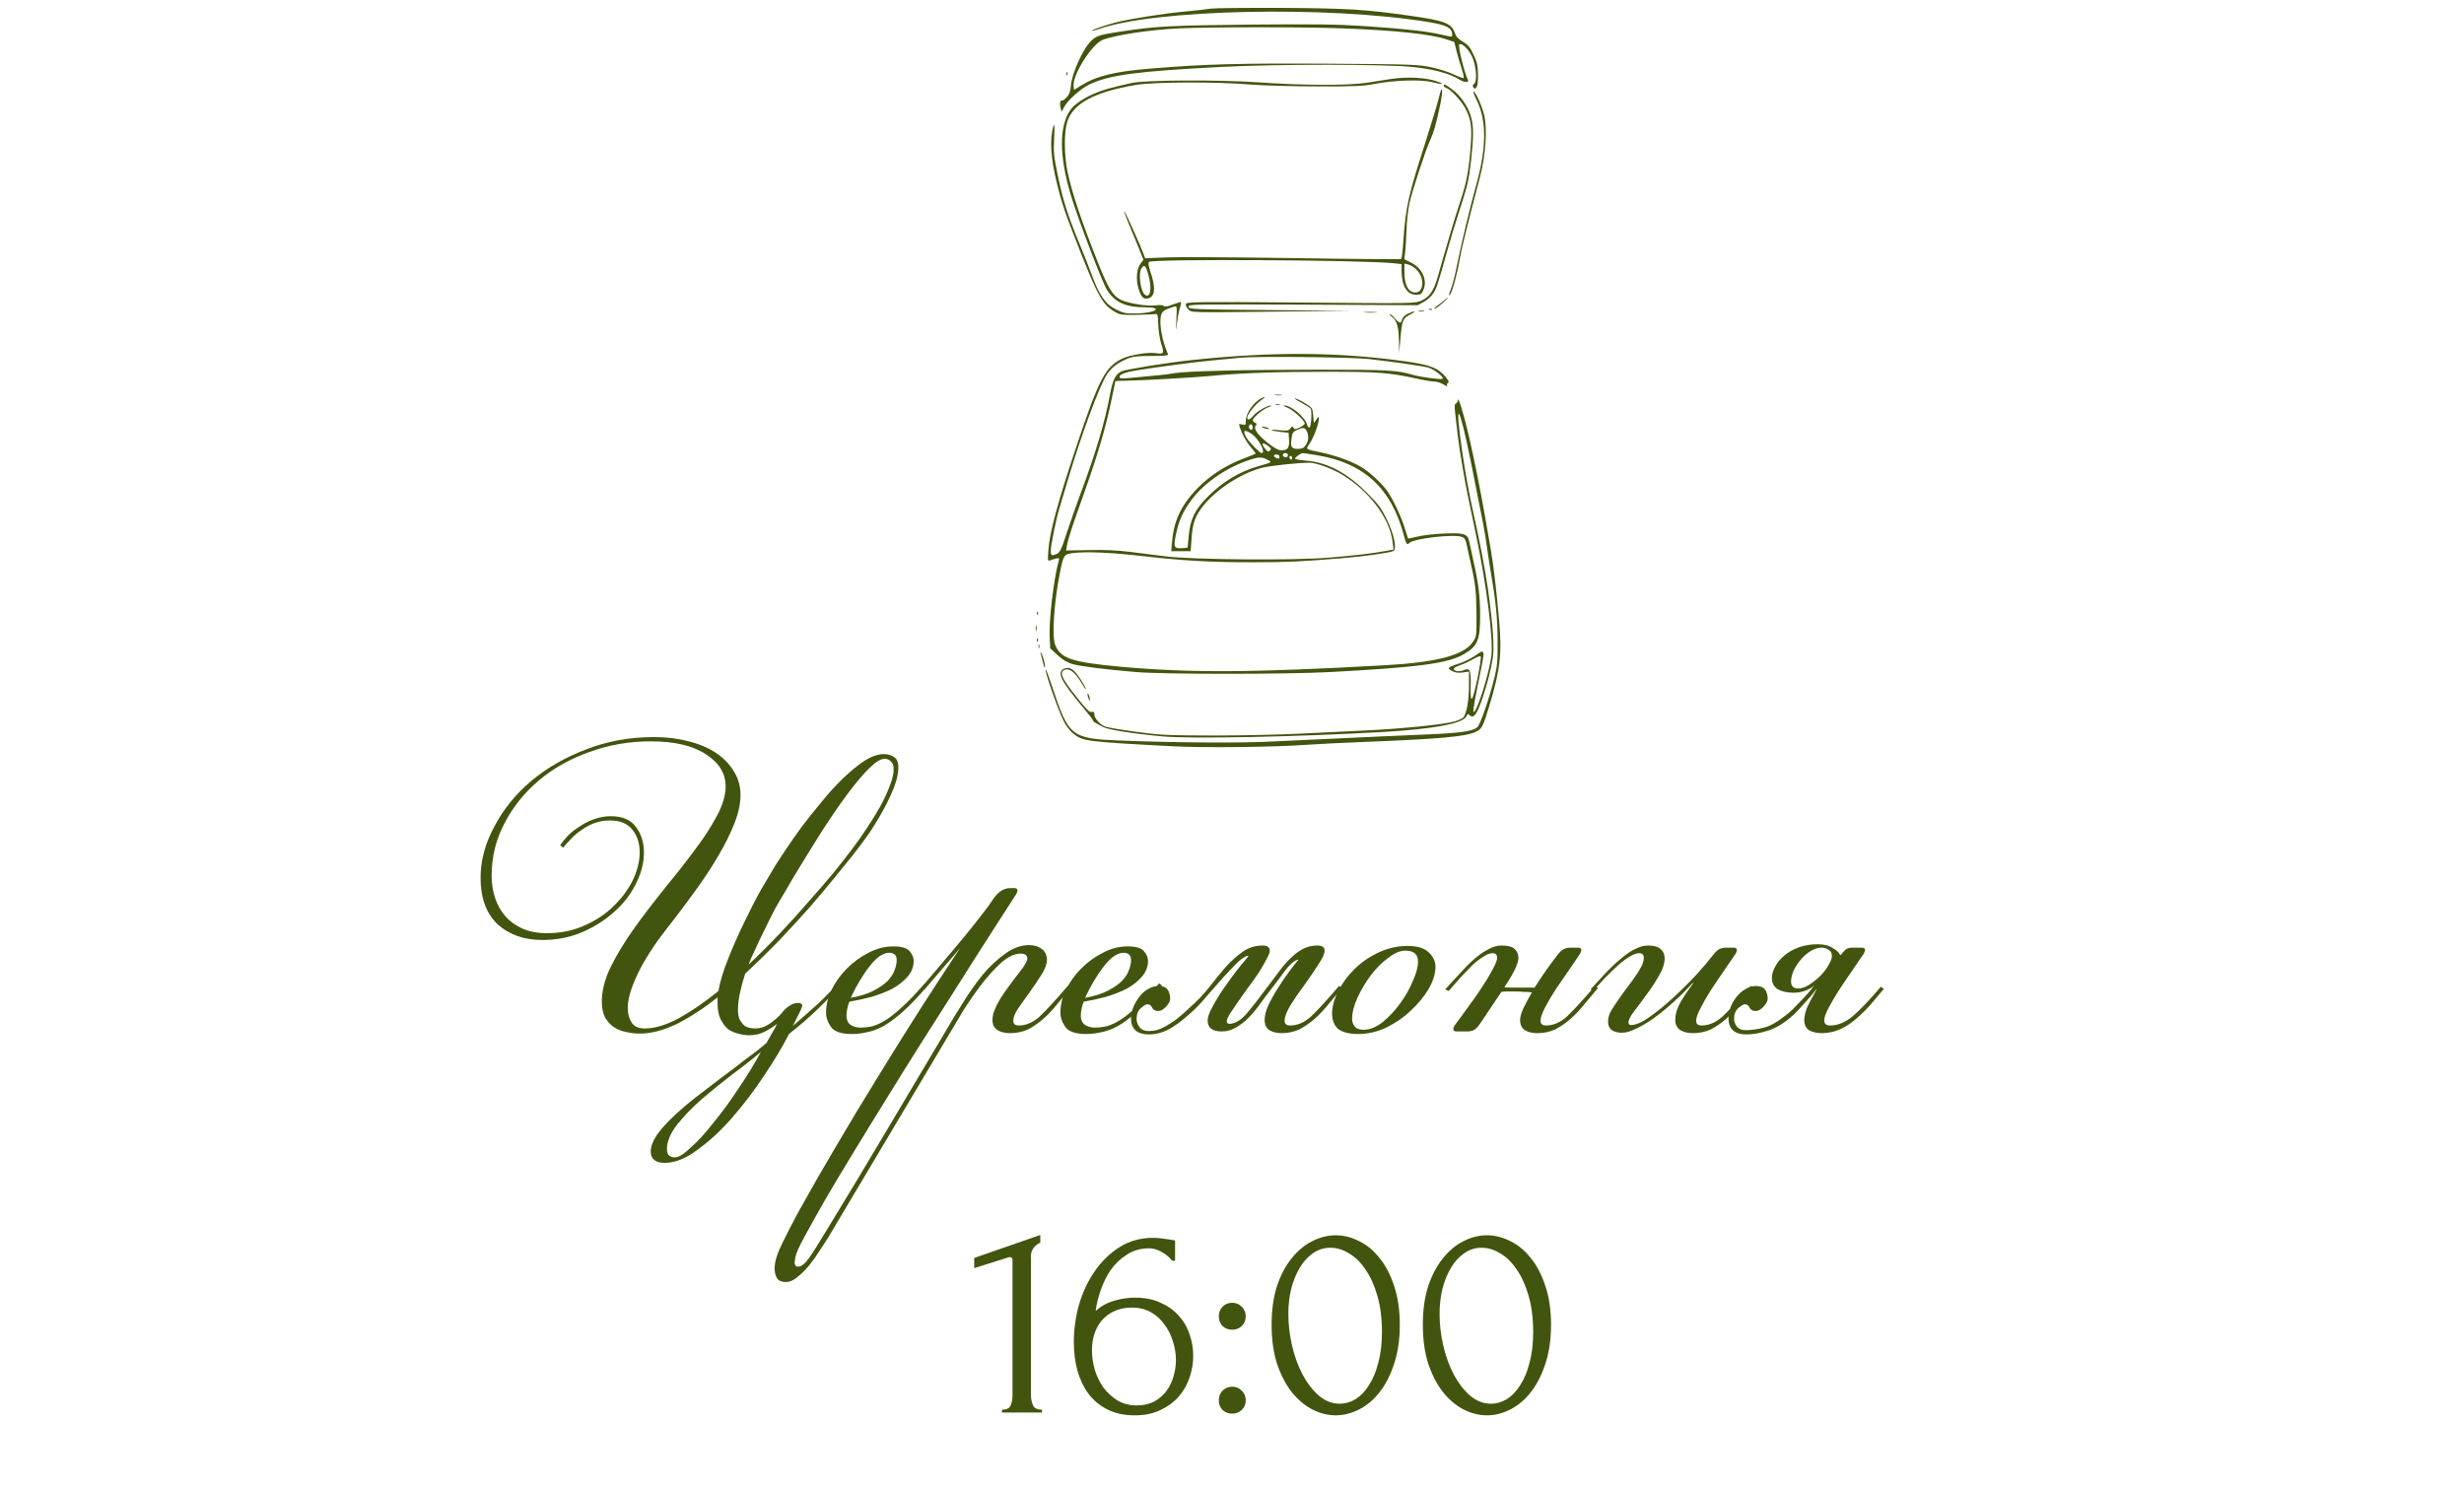 <?xml version="1.0" encoding="UTF-8"?> <svg xmlns="http://www.w3.org/2000/svg" width="278" height="168" viewBox="0 0 278 168" fill="none"><path d="M113.051 159.391V159.071C113.563 159.071 113.883 158.921 114.011 158.623C114.16 158.303 114.235 157.929 114.235 157.503V142.175C114.235 141.961 114.128 141.855 113.915 141.855C113.829 141.855 113.712 141.887 113.563 141.951L109.915 143.103V141.951L117.371 139.359V140.223C117.029 140.372 116.752 140.607 116.539 140.927C116.347 141.247 116.272 141.62 116.315 142.047V157.375C116.315 157.823 116.389 158.217 116.539 158.559C116.688 158.9 117.029 159.071 117.563 159.071V159.391H113.051ZM127.713 147.551C126.945 147.551 126.273 147.689 125.697 147.967C125.142 148.223 124.673 148.575 124.289 149.023C123.926 149.471 123.649 149.983 123.457 150.559C123.286 151.135 123.201 151.732 123.201 152.351C123.201 153.097 123.308 153.844 123.521 154.591C123.756 155.337 124.086 156.009 124.513 156.607C124.961 157.183 125.494 157.663 126.113 158.047C126.732 158.409 127.446 158.591 128.257 158.591C128.982 158.591 129.622 158.452 130.177 158.175C130.732 157.876 131.19 157.492 131.553 157.023C131.937 156.532 132.214 155.977 132.385 155.359C132.577 154.74 132.673 154.111 132.673 153.471C132.673 152.745 132.556 152.031 132.321 151.327C132.108 150.623 131.788 149.993 131.361 149.439C130.956 148.863 130.444 148.404 129.825 148.063C129.206 147.721 128.502 147.551 127.713 147.551ZM132.257 142.271C131.916 141.844 131.5 141.503 131.009 141.247C130.54 140.991 130.092 140.863 129.665 140.863C128.684 140.863 127.83 141.108 127.105 141.599C126.38 142.068 125.772 142.655 125.281 143.359C124.812 144.063 124.438 144.831 124.161 145.663C123.884 146.473 123.702 147.231 123.617 147.935C124.236 147.38 124.929 146.996 125.697 146.783C126.465 146.548 127.265 146.431 128.097 146.431C129.185 146.431 130.134 146.623 130.945 147.007C131.777 147.369 132.46 147.86 132.993 148.479C133.548 149.076 133.953 149.769 134.209 150.559C134.486 151.348 134.625 152.159 134.625 152.991C134.625 153.823 134.486 154.644 134.209 155.455C133.932 156.265 133.516 156.991 132.961 157.631C132.406 158.249 131.713 158.751 130.881 159.135C130.07 159.519 129.121 159.711 128.033 159.711C126.838 159.711 125.804 159.487 124.929 159.039C124.054 158.591 123.34 157.993 122.785 157.247C122.23 156.479 121.814 155.593 121.537 154.591C121.281 153.588 121.153 152.543 121.153 151.455C121.153 150.047 121.345 148.649 121.729 147.263C122.134 145.855 122.721 144.596 123.489 143.487C124.257 142.356 125.196 141.439 126.305 140.735C127.414 140.031 128.684 139.679 130.113 139.679C130.412 139.679 130.721 139.7 131.041 139.743C131.382 139.785 131.681 139.828 131.937 139.871C132.065 139.892 132.193 139.913 132.321 139.935C132.47 139.956 132.556 139.967 132.577 139.967V142.271H132.257ZM137.512 148.543C137.512 148.116 137.65 147.753 137.928 147.455C138.226 147.156 138.589 147.007 139.016 147.007C139.442 147.007 139.805 147.156 140.104 147.455C140.402 147.753 140.552 148.116 140.552 148.543C140.552 148.969 140.402 149.332 140.104 149.631C139.805 149.908 139.442 150.047 139.016 150.047C138.589 150.047 138.226 149.908 137.928 149.631C137.65 149.332 137.512 148.969 137.512 148.543ZM137.512 158.015C137.512 157.588 137.65 157.225 137.928 156.927C138.226 156.628 138.589 156.479 139.016 156.479C139.442 156.479 139.805 156.628 140.104 156.927C140.402 157.225 140.552 157.588 140.552 158.015C140.552 158.441 140.402 158.804 140.104 159.103C139.805 159.38 139.442 159.519 139.016 159.519C138.589 159.519 138.226 159.38 137.928 159.103C137.65 158.804 137.512 158.441 137.512 158.015ZM143.469 149.471C143.469 147.828 143.672 146.377 144.077 145.119C144.504 143.86 145.058 142.815 145.741 141.983C146.424 141.129 147.192 140.489 148.045 140.063C148.92 139.615 149.805 139.391 150.701 139.391C151.597 139.391 152.482 139.615 153.357 140.063C154.232 140.489 155 141.129 155.661 141.983C156.344 142.815 156.888 143.86 157.293 145.119C157.72 146.377 157.933 147.828 157.933 149.471C157.933 151.135 157.72 152.607 157.293 153.887C156.888 155.145 156.344 156.212 155.661 157.087C155 157.94 154.232 158.591 153.357 159.039C152.482 159.487 151.597 159.711 150.701 159.711C149.805 159.711 148.92 159.487 148.045 159.039C147.192 158.591 146.424 157.94 145.741 157.087C145.058 156.212 144.504 155.145 144.077 153.887C143.672 152.607 143.469 151.135 143.469 149.471ZM155.917 150.303C155.917 148.767 155.746 147.412 155.405 146.239C155.064 145.044 154.616 144.052 154.061 143.263C153.528 142.452 152.909 141.844 152.205 141.439C151.522 141.012 150.818 140.799 150.093 140.799C149.368 140.799 148.706 141.012 148.109 141.439C147.533 141.844 147.042 142.388 146.637 143.071C146.232 143.753 145.912 144.543 145.677 145.439C145.464 146.335 145.357 147.273 145.357 148.255C145.357 149.428 145.496 150.623 145.773 151.839C146.05 153.033 146.445 154.121 146.957 155.103C147.469 156.063 148.077 156.852 148.781 157.471C149.506 158.089 150.296 158.399 151.149 158.399C151.768 158.399 152.365 158.228 152.941 157.887C153.517 157.524 154.018 157.001 154.445 156.319C154.893 155.636 155.245 154.793 155.501 153.791C155.778 152.788 155.917 151.625 155.917 150.303ZM160.532 149.471C160.532 147.828 160.734 146.377 161.14 145.119C161.566 143.86 162.121 142.815 162.804 141.983C163.486 141.129 164.254 140.489 165.108 140.063C165.982 139.615 166.868 139.391 167.764 139.391C168.66 139.391 169.545 139.615 170.42 140.063C171.294 140.489 172.062 141.129 172.724 141.983C173.406 142.815 173.95 143.86 174.356 145.119C174.782 146.377 174.996 147.828 174.996 149.471C174.996 151.135 174.782 152.607 174.356 153.887C173.95 155.145 173.406 156.212 172.724 157.087C172.062 157.94 171.294 158.591 170.42 159.039C169.545 159.487 168.66 159.711 167.764 159.711C166.868 159.711 165.982 159.487 165.108 159.039C164.254 158.591 163.486 157.94 162.804 157.087C162.121 156.212 161.566 155.145 161.14 153.887C160.734 152.607 160.532 151.135 160.532 149.471ZM172.98 150.303C172.98 148.767 172.809 147.412 172.468 146.239C172.126 145.044 171.678 144.052 171.124 143.263C170.59 142.452 169.972 141.844 169.268 141.439C168.585 141.012 167.881 140.799 167.156 140.799C166.43 140.799 165.769 141.012 165.172 141.439C164.596 141.844 164.105 142.388 163.7 143.071C163.294 143.753 162.974 144.543 162.74 145.439C162.526 146.335 162.42 147.273 162.42 148.255C162.42 149.428 162.558 150.623 162.836 151.839C163.113 153.033 163.508 154.121 164.02 155.103C164.532 156.063 165.14 156.852 165.844 157.471C166.569 158.089 167.358 158.399 168.212 158.399C168.83 158.399 169.428 158.228 170.004 157.887C170.58 157.524 171.081 157.001 171.508 156.319C171.956 155.636 172.308 154.793 172.564 153.791C172.841 152.788 172.98 151.625 172.98 150.303Z" fill="#42550E"></path><path d="M80.957 112.551C79.421 113.767 77.901 114.759 76.397 115.527C74.893 116.263 73.485 116.631 72.173 116.631C71.629 116.631 71.101 116.567 70.589 116.439C70.077 116.343 69.613 116.151 69.197 115.863C68.813 115.575 68.493 115.207 68.237 114.759C68.013 114.279 67.901 113.703 67.901 113.031C67.901 111.783 68.237 110.471 68.909 109.095C69.613 107.687 70.477 106.263 71.501 104.823C72.557 103.351 73.677 101.879 74.861 100.407C76.077 98.935 77.197 97.511 78.221 96.135C79.277 94.759 80.141 93.447 80.813 92.199C81.517 90.919 81.869 89.767 81.869 88.743C81.869 87.271 81.117 86.055 79.613 85.095C78.141 84.135 76.077 83.655 73.421 83.655C70.989 83.655 68.685 84.055 66.509 84.855C64.333 85.623 62.429 86.695 60.797 88.071C59.165 89.447 57.869 91.063 56.909 92.919C55.949 94.743 55.469 96.711 55.469 98.823C55.469 99.687 55.597 100.519 55.853 101.319C56.109 102.087 56.493 102.775 57.005 103.383C57.517 103.959 58.157 104.423 58.925 104.775C59.725 105.127 60.653 105.303 61.709 105.303C63.245 105.303 64.653 105.015 65.933 104.439C67.245 103.863 68.349 103.127 69.245 102.231C70.173 101.335 70.893 100.359 71.405 99.303C71.917 98.215 72.173 97.175 72.173 96.183C72.173 95.159 71.901 94.311 71.357 93.639C70.813 92.935 69.965 92.583 68.813 92.583C68.205 92.583 67.629 92.679 67.085 92.871C66.573 93.063 66.093 93.319 65.645 93.639C65.197 93.927 64.797 94.263 64.445 94.647C64.093 94.999 63.789 95.335 63.533 95.655L63.197 95.367C63.421 95.047 63.709 94.695 64.061 94.311C64.445 93.927 64.893 93.575 65.405 93.255C65.917 92.903 66.461 92.631 67.037 92.439C67.645 92.215 68.269 92.103 68.909 92.103C70.221 92.103 71.165 92.503 71.741 93.303C72.349 94.103 72.653 95.063 72.653 96.183C72.653 97.367 72.349 98.551 71.741 99.735C71.165 100.919 70.349 101.975 69.293 102.903C68.269 103.831 67.053 104.599 65.645 105.207C64.269 105.783 62.781 106.071 61.181 106.071C59.133 106.071 57.453 105.479 56.141 104.295C54.861 103.079 54.221 101.335 54.221 99.063C54.221 97.111 54.733 95.191 55.757 93.303C56.749 91.383 58.125 89.671 59.885 88.167C61.677 86.663 63.757 85.463 66.125 84.567C68.493 83.639 71.053 83.175 73.805 83.175C75.213 83.175 76.509 83.335 77.693 83.655C78.877 83.943 79.901 84.375 80.765 84.951C81.629 85.527 82.301 86.215 82.781 87.015C83.293 87.815 83.549 88.711 83.549 89.703C83.549 90.663 83.325 91.719 82.877 92.871C82.429 94.023 81.837 95.223 81.101 96.471C80.397 97.687 79.597 98.919 78.701 100.167C77.805 101.415 76.925 102.599 76.061 103.719C75.453 104.487 74.829 105.303 74.189 106.167C73.581 107.031 73.021 107.911 72.509 108.807C72.029 109.671 71.629 110.535 71.309 111.399C70.989 112.263 70.829 113.047 70.829 113.751C70.829 114.391 70.973 114.935 71.261 115.383C71.549 115.831 72.045 116.055 72.749 116.055C73.869 116.055 75.149 115.671 76.589 114.903C78.029 114.103 79.517 113.079 81.053 111.831C81.245 110.743 81.613 109.527 82.157 108.183C82.701 106.807 83.293 105.463 83.933 104.151C84.573 102.807 85.213 101.559 85.853 100.407C86.525 99.255 87.085 98.311 87.533 97.575C87.757 97.223 88.125 96.663 88.637 95.895C89.149 95.127 89.741 94.279 90.413 93.351C91.117 92.423 91.869 91.479 92.669 90.519C93.469 89.527 94.285 88.631 95.117 87.831C95.949 87.031 96.749 86.375 97.517 85.863C98.317 85.351 99.053 85.095 99.725 85.095C100.173 85.095 100.557 85.207 100.877 85.431C101.197 85.623 101.357 86.023 101.357 86.631C101.357 87.207 101.213 87.895 100.925 88.695C100.637 89.463 100.253 90.295 99.773 91.191C99.293 92.087 98.733 93.015 98.093 93.975C97.453 94.903 96.797 95.783 96.125 96.615C95.581 97.287 94.893 98.135 94.061 99.159C93.229 100.183 92.285 101.303 91.229 102.519C90.173 103.703 89.037 104.935 87.821 106.215C86.605 107.463 85.357 108.679 84.077 109.863C83.853 110.535 83.661 111.239 83.501 111.975C83.341 112.679 83.261 113.351 83.261 113.991C83.261 114.471 83.341 114.855 83.501 115.143C83.661 115.399 83.837 115.607 84.029 115.767C84.253 115.895 84.477 115.975 84.701 116.007C84.925 116.039 85.101 116.055 85.229 116.055C85.741 116.055 86.253 115.895 86.765 115.575C87.277 115.223 87.757 114.807 88.205 114.327C88.365 114.071 88.621 113.815 88.973 113.559C89.325 113.303 89.677 113.175 90.029 113.175C90.349 113.175 90.509 113.287 90.509 113.511C90.509 113.575 90.477 113.671 90.413 113.799C90.381 113.895 90.349 113.975 90.317 114.039L89.453 115.767C90.381 114.967 91.309 114.151 92.237 113.319C93.165 112.455 94.077 111.495 94.973 110.439L95.357 110.631C94.365 111.751 93.357 112.807 92.333 113.799C91.341 114.759 90.237 115.719 89.021 116.679C88.285 118.119 87.357 119.671 86.237 121.335C85.117 123.031 83.917 124.615 82.637 126.087C81.357 127.559 80.045 128.775 78.701 129.735C77.389 130.727 76.157 131.223 75.005 131.223C73.949 131.223 73.421 130.791 73.421 129.927C73.421 129.383 73.645 128.775 74.093 128.103C74.541 127.463 75.133 126.791 75.869 126.087C76.605 125.383 77.437 124.663 78.365 123.927C79.325 123.191 80.285 122.455 81.245 121.719C82.205 121.015 83.133 120.311 84.029 119.607C84.957 118.935 85.773 118.295 86.477 117.687C86.701 117.303 86.909 116.935 87.101 116.583C87.325 116.231 87.517 115.879 87.677 115.527C87.229 115.879 86.749 116.183 86.237 116.439C85.725 116.695 85.149 116.823 84.509 116.823C84.125 116.823 83.709 116.759 83.261 116.631C82.845 116.535 82.461 116.359 82.109 116.103C81.789 115.815 81.517 115.447 81.293 114.999C81.069 114.519 80.957 113.927 80.957 113.223V112.551ZM85.037 107.511C84.813 107.927 84.621 108.375 84.461 108.855C85.645 107.735 86.813 106.567 87.965 105.351C89.117 104.135 90.189 102.951 91.181 101.799C92.205 100.647 93.133 99.575 93.965 98.583C94.797 97.559 95.501 96.663 96.077 95.895C96.685 95.095 97.261 94.279 97.805 93.447C98.381 92.583 98.893 91.751 99.341 90.951C99.789 90.119 100.141 89.351 100.397 88.647C100.685 87.943 100.829 87.319 100.829 86.775C100.829 86.359 100.717 86.071 100.493 85.911C100.301 85.719 100.077 85.623 99.821 85.623C99.373 85.623 98.813 85.959 98.141 86.631C97.469 87.271 96.685 88.183 95.789 89.367C94.925 90.519 93.949 91.927 92.861 93.591C91.805 95.255 90.669 97.095 89.453 99.111C89.229 99.495 88.941 99.991 88.589 100.599C88.237 101.175 87.853 101.831 87.437 102.567C87.053 103.303 86.653 104.103 86.237 104.967C85.821 105.799 85.421 106.647 85.037 107.511ZM76.157 130.599C76.573 130.599 77.165 130.231 77.933 129.495C78.733 128.791 79.581 127.863 80.477 126.711C81.405 125.591 82.333 124.327 83.261 122.919C84.221 121.511 85.085 120.103 85.853 118.695C84.957 119.463 83.901 120.295 82.685 121.191C81.469 122.119 80.301 123.063 79.181 124.023C78.093 124.983 77.165 125.943 76.397 126.903C75.629 127.895 75.245 128.823 75.245 129.687C75.245 130.295 75.549 130.599 76.157 130.599ZM95.984 112.599C97.04 112.407 97.904 112.135 98.576 111.783C99.248 111.431 99.776 111.063 100.16 110.679C100.544 110.263 100.8 109.863 100.928 109.479C101.088 109.063 101.168 108.695 101.168 108.375C101.168 108.023 101.088 107.799 100.928 107.703C100.768 107.575 100.576 107.511 100.352 107.511C99.648 107.511 98.912 108.007 98.144 108.999C97.376 109.959 96.656 111.159 95.984 112.599ZM97.088 115.959C97.408 115.959 97.76 115.927 98.144 115.863C98.56 115.799 99.056 115.607 99.632 115.287C100.208 114.967 100.864 114.471 101.6 113.799C102.368 113.127 103.28 112.183 104.336 110.967L104.672 111.207C103.616 112.455 102.672 113.447 101.84 114.183C101.04 114.887 100.304 115.431 99.632 115.815C98.96 116.167 98.336 116.391 97.76 116.487C97.216 116.615 96.672 116.679 96.128 116.679C94.944 116.679 94.16 116.423 93.776 115.911C93.392 115.367 93.2 114.823 93.2 114.279C93.2 113.415 93.408 112.551 93.824 111.687C94.272 110.791 94.848 109.991 95.552 109.287C96.288 108.551 97.104 107.959 98 107.511C98.896 107.031 99.824 106.791 100.784 106.791C101.744 106.791 102.368 106.983 102.656 107.367C102.944 107.719 103.088 108.071 103.088 108.423C103.088 109.095 102.848 109.703 102.368 110.247C101.92 110.759 101.344 111.207 100.64 111.591C99.936 111.943 99.152 112.247 98.288 112.503C97.424 112.727 96.608 112.903 95.84 113.031C95.744 113.223 95.664 113.479 95.6 113.799C95.536 114.087 95.504 114.359 95.504 114.615C95.504 115.063 95.648 115.399 95.936 115.623C96.256 115.847 96.64 115.959 97.088 115.959ZM113.94 116.583C113.396 116.583 112.932 116.471 112.548 116.247C112.164 115.991 111.972 115.607 111.972 115.095C111.972 114.679 112.084 114.231 112.308 113.751C112.532 113.239 112.82 112.727 113.172 112.215C113.524 111.703 113.892 111.191 114.276 110.679C114.66 110.167 115.028 109.687 115.38 109.239C115.732 108.727 115.908 108.375 115.908 108.183C115.908 107.799 115.652 107.607 115.14 107.607C114.468 107.607 113.732 107.959 112.932 108.663C112.164 109.367 111.412 110.199 110.676 111.159C109.972 112.087 109.316 113.031 108.708 113.991C108.132 114.951 107.684 115.703 107.364 116.247L93.396 139.719C93.14 140.103 92.836 140.567 92.484 141.111C92.132 141.687 91.748 142.231 91.332 142.743C90.884 143.287 90.436 143.735 89.988 144.087C89.54 144.471 89.108 144.663 88.692 144.663C88.148 144.663 87.796 144.503 87.636 144.183C87.476 143.895 87.396 143.543 87.396 143.127C87.396 142.391 87.684 141.447 88.26 140.295C88.804 139.175 89.396 138.023 90.036 136.839C91.38 134.407 92.82 131.895 94.356 129.303C95.86 126.743 97.412 124.167 99.012 121.575C100.58 119.015 102.148 116.503 103.716 114.039C105.316 111.543 106.852 109.191 108.324 106.983L104.244 111.735L103.908 111.495C105.124 110.055 106.356 108.599 107.604 107.127C108.884 105.623 110.18 104.007 111.492 102.279L112.116 101.367C112.66 100.599 113.284 100.215 113.988 100.215H114.42C114.676 100.215 114.804 100.311 114.804 100.503C114.804 100.535 114.788 100.583 114.756 100.647C114.756 100.679 114.724 100.759 114.66 100.887L112.74 103.863C112.26 104.599 111.572 105.671 110.676 107.079C109.78 108.487 108.756 110.103 107.604 111.927C106.452 113.719 105.22 115.655 103.908 117.735C102.596 119.815 101.3 121.895 100.02 123.975C98.708 126.087 97.46 128.119 96.276 130.071C95.06 132.055 93.988 133.847 93.06 135.447C92.132 137.079 91.364 138.455 90.756 139.575C90.148 140.695 89.812 141.447 89.748 141.831C89.684 142.151 89.652 142.343 89.652 142.407C89.652 142.759 89.78 142.935 90.036 142.935C90.388 142.935 90.788 142.631 91.236 142.023C91.652 141.447 92.292 140.439 93.156 138.999C95.524 135.127 97.844 131.271 100.116 127.431C102.388 123.623 104.66 119.799 106.932 115.959C107.412 115.127 107.988 114.183 108.66 113.127C109.332 112.039 110.052 111.015 110.82 110.055C111.62 109.095 112.468 108.295 113.364 107.655C114.26 106.983 115.172 106.647 116.1 106.647C116.676 106.647 117.156 106.791 117.54 107.079C117.924 107.367 118.116 107.783 118.116 108.327C118.116 108.807 117.908 109.367 117.492 110.007C117.108 110.615 116.676 111.255 116.196 111.927C115.748 112.567 115.316 113.175 114.9 113.751C114.516 114.327 114.324 114.807 114.324 115.191C114.324 115.543 114.532 115.719 114.948 115.719C115.78 115.719 116.58 115.367 117.348 114.663C118.116 113.927 119.156 112.791 120.468 111.255L120.804 111.495C120.292 112.103 119.78 112.711 119.268 113.319C118.788 113.927 118.276 114.471 117.732 114.951C117.188 115.431 116.612 115.831 116.004 116.151C115.396 116.439 114.708 116.583 113.94 116.583ZM122.422 112.599C123.478 112.407 124.342 112.135 125.014 111.783C125.686 111.431 126.214 111.063 126.598 110.679C126.982 110.263 127.238 109.863 127.366 109.479C127.526 109.063 127.606 108.695 127.606 108.375C127.606 108.023 127.526 107.799 127.366 107.703C127.206 107.575 127.014 107.511 126.79 107.511C126.086 107.511 125.35 108.007 124.582 108.999C123.814 109.959 123.094 111.159 122.422 112.599ZM123.526 115.959C123.846 115.959 124.198 115.927 124.582 115.863C124.998 115.799 125.494 115.607 126.07 115.287C126.646 114.967 127.302 114.471 128.038 113.799C128.806 113.127 129.718 112.183 130.773 110.967L131.109 111.207C130.054 112.455 129.11 113.447 128.278 114.183C127.478 114.887 126.742 115.431 126.07 115.815C125.398 116.167 124.774 116.391 124.198 116.487C123.654 116.615 123.11 116.679 122.566 116.679C121.382 116.679 120.598 116.423 120.214 115.911C119.83 115.367 119.638 114.823 119.638 114.279C119.638 113.415 119.846 112.551 120.262 111.687C120.71 110.791 121.286 109.991 121.99 109.287C122.726 108.551 123.542 107.959 124.438 107.511C125.334 107.031 126.262 106.791 127.222 106.791C128.182 106.791 128.806 106.983 129.094 107.367C129.382 107.719 129.526 108.071 129.526 108.423C129.526 109.095 129.286 109.703 128.806 110.247C128.358 110.759 127.782 111.207 127.078 111.591C126.374 111.943 125.59 112.247 124.726 112.503C123.862 112.727 123.046 112.903 122.278 113.031C122.182 113.223 122.102 113.479 122.038 113.799C121.974 114.087 121.942 114.359 121.942 114.615C121.942 115.063 122.086 115.399 122.374 115.623C122.694 115.847 123.078 115.959 123.526 115.959ZM144.601 116.583C144.057 116.583 143.593 116.471 143.209 116.247C142.857 115.991 142.681 115.607 142.681 115.095C142.681 114.615 142.825 114.055 143.113 113.415C143.433 112.743 143.801 112.087 144.217 111.447C144.633 110.775 145.049 110.167 145.465 109.623C145.881 109.047 146.217 108.615 146.473 108.327L146.425 108.279C145.977 108.439 145.497 108.855 144.985 109.527C144.505 110.199 143.977 110.903 143.401 111.639C142.953 112.215 142.521 112.791 142.105 113.367C141.721 113.911 141.305 114.407 140.857 114.855C140.409 115.303 139.929 115.671 139.417 115.959C138.937 116.247 138.409 116.391 137.833 116.391C136.777 116.391 136.249 115.975 136.249 115.143C136.249 114.791 136.425 114.295 136.777 113.655C137.129 112.983 137.545 112.295 138.025 111.591C138.537 110.855 139.049 110.151 139.561 109.479C140.105 108.807 140.537 108.279 140.857 107.895L140.809 107.847C140.457 107.911 140.025 108.199 139.513 108.711C139.033 109.191 138.505 109.751 137.929 110.391C137.353 111.031 136.761 111.703 136.153 112.407C135.577 113.111 135.001 113.719 134.425 114.231C133.401 115.159 132.521 115.815 131.785 116.199C131.081 116.551 130.361 116.727 129.625 116.727C128.985 116.727 128.489 116.583 128.137 116.295C127.785 115.975 127.609 115.527 127.609 114.951C127.609 114.279 127.801 113.639 128.185 113.031C128.537 112.391 128.969 111.927 129.481 111.639C129.993 111.319 130.521 111.207 131.065 111.303C131.641 111.367 131.961 111.799 132.025 112.599C132.057 112.887 131.913 113.207 131.593 113.559C131.273 113.911 130.969 114.087 130.681 114.087C130.361 114.087 130.137 113.975 130.009 113.751C129.913 113.495 129.737 113.351 129.481 113.319C129.321 113.319 129.065 113.463 128.713 113.751C128.393 114.039 128.233 114.455 128.233 114.999C128.233 115.287 128.345 115.591 128.569 115.911C128.793 116.199 129.129 116.343 129.577 116.343C129.897 116.343 130.201 116.311 130.489 116.247C130.809 116.151 131.145 116.007 131.497 115.815C131.849 115.623 132.249 115.367 132.697 115.047C133.145 114.695 133.657 114.247 134.233 113.703C135.033 112.999 135.753 112.247 136.393 111.447C137.033 110.615 137.657 109.847 138.265 109.143C138.905 108.439 139.545 107.863 140.185 107.415C140.857 106.935 141.609 106.695 142.441 106.695C142.985 106.695 143.257 106.887 143.257 107.271C143.257 107.495 143.129 107.831 142.873 108.279C142.649 108.727 142.361 109.223 142.009 109.767C141.657 110.311 141.257 110.871 140.809 111.447C140.393 112.023 140.009 112.567 139.657 113.079C139.305 113.591 139.001 114.039 138.745 114.423C138.521 114.807 138.409 115.079 138.409 115.239C138.409 115.431 138.505 115.527 138.697 115.527C139.305 115.527 139.929 115.175 140.569 114.471C141.209 113.735 142.121 112.567 143.305 110.967C143.689 110.455 144.073 109.943 144.457 109.431C144.841 108.919 145.241 108.471 145.657 108.087C146.073 107.671 146.521 107.335 147.001 107.079C147.481 106.823 148.025 106.695 148.633 106.695C149.177 106.695 149.449 106.887 149.449 107.271C149.449 107.623 149.209 108.151 148.729 108.855C148.281 109.559 147.769 110.311 147.193 111.111C146.617 111.879 146.089 112.647 145.609 113.415C145.161 114.151 144.937 114.743 144.937 115.191C144.937 115.543 145.145 115.719 145.561 115.719C146.393 115.719 147.193 115.367 147.961 114.663C148.729 113.927 149.769 112.791 151.081 111.255L151.417 111.495C150.905 112.103 150.393 112.711 149.881 113.319C149.401 113.927 148.889 114.471 148.345 114.951C147.801 115.431 147.225 115.831 146.617 116.151C146.009 116.439 145.321 116.583 144.553 116.583H144.601ZM158.55 107.271C157.974 107.271 157.334 107.543 156.63 108.087C155.926 108.599 155.27 109.255 154.662 110.055C154.086 110.823 153.59 111.655 153.174 112.551C152.758 113.447 152.55 114.263 152.55 114.999C152.55 115.287 152.646 115.559 152.838 115.815C153.03 116.071 153.366 116.199 153.846 116.199C154.55 116.199 155.27 115.911 156.006 115.335C156.742 114.727 157.398 114.023 157.974 113.223C158.582 112.391 159.062 111.543 159.414 110.679C159.798 109.815 159.99 109.095 159.99 108.519C159.99 107.687 159.51 107.271 158.55 107.271ZM158.79 106.743C159.91 106.743 160.71 106.983 161.19 107.463C161.702 107.943 161.958 108.487 161.958 109.095C161.958 109.863 161.702 110.695 161.19 111.591C160.678 112.455 160.006 113.271 159.174 114.039C158.374 114.807 157.446 115.447 156.39 115.959C155.366 116.439 154.326 116.679 153.27 116.679C152.214 116.679 151.446 116.487 150.966 116.103C150.518 115.687 150.294 115.111 150.294 114.375C150.294 113.607 150.518 112.775 150.966 111.879C151.414 110.983 152.022 110.151 152.79 109.383C153.558 108.615 154.454 107.991 155.478 107.511C156.534 106.999 157.638 106.743 158.79 106.743ZM173.426 116.583C172.882 116.583 172.418 116.471 172.034 116.247C171.682 115.991 171.506 115.607 171.506 115.095C171.506 114.743 171.634 114.295 171.89 113.751C172.146 113.207 172.466 112.615 172.85 111.975C172.562 111.943 172.258 111.927 171.938 111.927C171.618 111.895 171.25 111.879 170.834 111.879C170.578 111.879 170.338 111.879 170.114 111.879C169.89 111.879 169.65 111.895 169.394 111.927L166.946 115.575C166.722 115.895 166.498 116.119 166.274 116.247C166.05 116.343 165.81 116.391 165.554 116.391H164.306C164.082 116.391 163.97 116.295 163.97 116.103C163.97 116.007 164.018 115.879 164.114 115.719C164.53 115.175 165.01 114.519 165.554 113.751C166.13 112.983 166.658 112.231 167.138 111.495C167.65 110.727 168.066 110.039 168.386 109.431C168.738 108.791 168.914 108.343 168.914 108.087C168.914 107.735 168.738 107.559 168.386 107.559C168.098 107.559 167.762 107.687 167.378 107.943C166.994 108.167 166.578 108.487 166.13 108.903C165.714 109.319 165.266 109.783 164.786 110.295C164.338 110.807 163.89 111.319 163.442 111.831L163.058 111.639C163.634 110.999 164.194 110.391 164.738 109.815C165.282 109.207 165.81 108.679 166.322 108.231C166.866 107.751 167.394 107.383 167.906 107.127C168.418 106.839 168.914 106.695 169.394 106.695C170.13 106.695 170.626 106.823 170.882 107.079C171.17 107.335 171.314 107.671 171.314 108.087C171.314 108.727 170.786 109.831 169.73 111.399C169.986 111.431 170.242 111.447 170.498 111.447C170.754 111.447 171.042 111.447 171.362 111.447H173.138C173.586 110.743 174.034 110.071 174.482 109.431C174.962 108.759 175.378 108.199 175.73 107.751C175.922 107.495 176.114 107.303 176.306 107.175C176.53 107.015 176.85 106.935 177.266 106.935H178.034C178.29 106.935 178.418 107.031 178.418 107.223C178.418 107.255 178.402 107.303 178.37 107.367C178.37 107.399 178.338 107.479 178.274 107.607C177.986 108.055 177.586 108.647 177.074 109.383C176.594 110.087 176.098 110.807 175.586 111.543C175.106 112.279 174.69 112.983 174.338 113.655C173.986 114.327 173.81 114.839 173.81 115.191C173.81 115.543 174.018 115.719 174.434 115.719C175.266 115.719 176.066 115.367 176.834 114.663C177.602 113.927 178.642 112.791 179.954 111.255L180.29 111.495C179.778 112.103 179.266 112.711 178.754 113.319C178.274 113.927 177.762 114.471 177.218 114.951C176.674 115.431 176.098 115.831 175.49 116.151C174.882 116.439 174.194 116.583 173.426 116.583ZM190.981 116.583C190.437 116.583 189.973 116.471 189.589 116.247C189.205 115.991 189.013 115.607 189.013 115.095C189.013 114.423 189.237 113.703 189.685 112.935C190.165 112.167 190.613 111.511 191.029 110.967L190.981 110.919C190.341 111.623 189.653 112.311 188.917 112.983C188.181 113.655 187.445 114.263 186.709 114.807C186.005 115.319 185.317 115.735 184.645 116.055C184.005 116.375 183.461 116.535 183.013 116.535C181.957 116.535 181.429 116.119 181.429 115.287C181.429 114.839 181.557 114.407 181.813 113.991C182.069 113.575 182.389 113.095 182.773 112.551C183.061 112.135 183.365 111.719 183.685 111.303C184.005 110.887 184.293 110.487 184.549 110.103C184.837 109.687 185.061 109.319 185.221 108.999C185.381 108.647 185.461 108.343 185.461 108.087C185.461 107.735 185.285 107.559 184.933 107.559C184.645 107.559 184.293 107.687 183.877 107.943C183.493 108.167 183.061 108.487 182.581 108.903C182.133 109.319 181.653 109.783 181.141 110.295C180.661 110.807 180.197 111.319 179.749 111.831L179.461 111.639C180.037 110.999 180.597 110.391 181.141 109.815C181.717 109.207 182.277 108.679 182.821 108.231C183.365 107.751 183.893 107.383 184.405 107.127C184.949 106.839 185.461 106.695 185.941 106.695C186.581 106.695 187.045 106.823 187.333 107.079C187.653 107.335 187.813 107.687 187.813 108.135C187.813 108.743 187.589 109.415 187.141 110.151C186.725 110.887 186.261 111.591 185.749 112.263C185.269 112.935 184.805 113.559 184.357 114.135C183.941 114.679 183.733 115.095 183.733 115.383C183.733 115.575 183.829 115.671 184.021 115.671C184.565 115.671 185.285 115.351 186.181 114.711C187.077 114.071 187.989 113.319 188.917 112.455C189.845 111.591 190.709 110.727 191.509 109.863C192.309 108.967 192.901 108.263 193.285 107.751C193.477 107.495 193.669 107.303 193.861 107.175C194.085 107.015 194.405 106.935 194.821 106.935H195.589C195.845 106.935 195.973 107.031 195.973 107.223C195.973 107.255 195.957 107.303 195.925 107.367C195.925 107.399 195.893 107.479 195.829 107.607C195.445 108.183 194.997 108.839 194.485 109.575C193.973 110.311 193.477 111.047 192.997 111.783C192.549 112.487 192.165 113.159 191.845 113.799C191.525 114.407 191.365 114.871 191.365 115.191C191.365 115.543 191.573 115.719 191.989 115.719C192.821 115.719 193.621 115.367 194.389 114.663C195.157 113.927 196.197 112.791 197.509 111.255L197.845 111.495C197.333 112.103 196.821 112.711 196.309 113.319C195.829 113.927 195.317 114.471 194.773 114.951C194.229 115.431 193.653 115.831 193.045 116.151C192.437 116.439 191.749 116.583 190.981 116.583ZM205.532 106.935C205.116 106.935 204.7 107.063 204.284 107.319C203.868 107.575 203.5 107.895 203.18 108.279C202.86 108.663 202.588 109.079 202.364 109.527C202.172 109.975 202.076 110.391 202.076 110.775C202.076 111.287 202.348 111.543 202.892 111.543C203.276 111.543 203.692 111.399 204.14 111.111C204.588 110.823 205.004 110.487 205.388 110.103C205.772 109.719 206.076 109.319 206.3 108.903C206.556 108.487 206.684 108.151 206.684 107.895C206.684 107.543 206.556 107.303 206.3 107.175C206.076 107.015 205.82 106.935 205.532 106.935ZM205.58 116.583C204.972 116.583 204.476 116.471 204.092 116.247C203.74 115.991 203.564 115.623 203.564 115.143C203.564 114.791 203.644 114.375 203.804 113.895C203.996 113.415 204.38 112.663 204.956 111.639H204.908C204.588 112.087 204.172 112.583 203.66 113.127C203.18 113.671 202.764 114.119 202.412 114.471C201.388 115.399 200.412 116.007 199.484 116.295C198.588 116.583 197.772 116.727 197.036 116.727C196.396 116.727 195.9 116.583 195.548 116.295C195.196 115.975 195.02 115.527 195.02 114.951C195.02 114.279 195.196 113.639 195.548 113.031C195.932 112.391 196.38 111.927 196.892 111.639C197.404 111.319 197.932 111.207 198.476 111.303C199.052 111.367 199.372 111.799 199.436 112.599C199.468 112.887 199.324 113.207 199.004 113.559C198.684 113.911 198.38 114.087 198.092 114.087C197.772 114.087 197.548 113.975 197.42 113.751C197.324 113.495 197.148 113.351 196.892 113.319C196.732 113.319 196.476 113.463 196.124 113.751C195.804 114.039 195.644 114.455 195.644 114.999C195.644 115.287 195.756 115.575 195.98 115.863C196.204 116.119 196.54 116.247 196.988 116.247C197.628 116.247 198.364 116.135 199.196 115.911C200.028 115.655 201.036 114.999 202.22 113.943C202.572 113.591 202.988 113.159 203.468 112.647C203.948 112.135 204.348 111.671 204.668 111.255C203.964 111.767 203.196 112.023 202.364 112.023C201.66 112.023 201.068 111.895 200.588 111.639C200.14 111.351 199.916 110.935 199.916 110.391C199.916 109.943 200.044 109.495 200.3 109.047C200.556 108.567 200.908 108.151 201.356 107.799C201.804 107.415 202.348 107.111 202.988 106.887C203.628 106.663 204.332 106.551 205.1 106.551C205.804 106.551 206.364 106.695 206.78 106.983C207.228 107.239 207.5 107.495 207.596 107.751H207.692C207.916 107.463 208.108 107.255 208.268 107.127C208.46 106.999 208.7 106.935 208.988 106.935H210.044C210.3 106.935 210.428 107.031 210.428 107.223C210.428 107.255 210.412 107.303 210.38 107.367C210.38 107.399 210.348 107.479 210.284 107.607C209.9 108.183 209.452 108.839 208.94 109.575C208.428 110.311 207.932 111.047 207.452 111.783C207.004 112.487 206.62 113.143 206.3 113.751C205.98 114.359 205.82 114.823 205.82 115.143C205.82 115.527 206.044 115.719 206.492 115.719C207.324 115.719 208.156 115.383 208.988 114.711C209.82 114.007 210.892 112.887 212.204 111.351L212.54 111.591C212.028 112.199 211.516 112.807 211.004 113.415C210.492 113.991 209.948 114.519 209.372 114.999C208.828 115.479 208.236 115.863 207.596 116.151C206.956 116.439 206.252 116.583 205.484 116.583H205.58Z" fill="#42550E"></path><path d="M136.613 0.972C136.138 1.051 134.824 1.193 133.684 1.304C131.405 1.509 127.7 2.095 126.054 2.49C124.835 2.791 123.126 3.376 123.205 3.471C123.236 3.502 123.585 3.408 123.964 3.281C130.233 1.051 149.704 0.624 161.086 2.474C163.175 2.806 163.824 3.139 163.84 3.866C163.84 4.214 163.935 4.198 162.653 3.914C161.07 3.534 158.315 3.234 154.026 2.949C150.86 2.743 148.501 2.712 141.203 2.775C132.054 2.87 130.376 2.965 126.64 3.534C123.854 3.945 123.6 4.04 122.888 4.863C122.049 5.812 120.925 8.406 120.83 9.608C120.767 10.336 120.656 10.652 120.339 10.984C120.118 11.221 119.896 11.38 119.833 11.348C119.627 11.221 119.532 11.696 119.659 12.17L119.785 12.613L120.023 12.139C120.45 11.316 121.907 10.019 122.904 9.529C125.199 8.453 128.254 8.042 137.784 7.552C144.211 7.22 156.479 7.235 159.471 7.568C161.798 7.821 163.555 8.295 164.6 8.944C165.281 9.371 165.819 9.355 165.581 8.912C165.233 8.232 164.473 5.195 164.632 5.037C164.885 4.784 165.597 5.432 166.041 6.302C166.547 7.283 166.705 9.165 166.325 9.45C166.167 9.561 166.12 9.703 166.215 9.845C166.341 10.035 166.389 10.035 166.563 9.877C166.705 9.735 166.769 9.244 166.753 8.422C166.737 7.394 166.658 7.014 166.246 6.16C165.866 5.321 165.629 5.053 165.059 4.705C164.537 4.42 164.283 4.135 164.157 3.756C163.777 2.632 163.049 2.332 159.091 1.778C154.089 1.067 152.094 0.94 144.765 0.893C140.76 0.877 137.088 0.908 136.613 0.972ZM151.493 3.202C157.461 3.423 161.466 3.85 163.223 4.451L164.078 4.736L164.347 5.828C164.505 6.429 164.774 7.33 164.932 7.821C165.107 8.327 165.186 8.77 165.122 8.801C165.075 8.849 164.568 8.659 164.03 8.406C163.492 8.137 162.352 7.773 161.513 7.599C160.041 7.283 159.408 7.251 149.91 7.188C139.826 7.125 136.011 7.235 129.964 7.726C125.785 8.058 123.727 8.564 121.938 9.671L121.178 10.146L121.131 9.687C121.004 8.453 123.157 5.037 124.376 4.515C125.674 3.977 129.695 3.36 132.972 3.202C136.407 3.044 147.092 3.028 151.493 3.202Z" fill="#42550E"></path><path d="M120.323 8.353C120.323 8.527 120.371 8.575 120.418 8.448C120.466 8.337 120.45 8.195 120.403 8.148C120.355 8.084 120.308 8.179 120.323 8.353Z" fill="#42550E"></path><path d="M156.943 8.91C156.421 8.989 155.25 9.179 154.331 9.321C152.147 9.669 147.16 9.653 141.937 9.29C137.536 8.989 129.114 9.021 127.658 9.369C125.252 9.922 124.714 10.065 123.78 10.428C122.339 10.998 121.168 11.789 120.709 12.485C119.49 14.367 119.506 17.578 120.788 21.928C121.516 24.411 124.318 31.782 124.888 32.699C125.758 34.107 126.993 34.676 129.193 34.676C131.33 34.676 130.412 35.325 128.212 35.373C127.041 35.388 126.756 35.341 125.964 34.945C124.714 34.329 124.049 33.38 123.162 30.959C122.909 30.264 122.276 28.666 121.753 27.401C120.455 24.269 119.901 22.513 119.331 19.729C118.888 17.61 118.856 17.167 118.936 15.537C118.999 14.319 118.967 13.877 118.872 14.177C118.397 15.648 118.54 17.894 119.284 20.836C119.854 23.161 120.17 24.047 121.991 28.666C123.827 33.285 124.413 34.344 125.6 35.072C126.344 35.531 126.423 35.547 128.117 35.531C129.083 35.515 130.048 35.467 130.254 35.452C130.634 35.388 130.634 35.42 130.681 36.654C130.713 37.365 130.856 38.315 131.03 38.837C131.378 39.88 131.299 39.991 130.381 39.849C129.589 39.722 127.579 40.039 126.692 40.434C124.729 41.336 123.985 42.728 121.405 50.494C119.347 56.663 118.429 60.063 118.287 62.025C118.192 63.29 118.207 63.353 118.492 63.227C118.651 63.164 118.967 63.069 119.173 63.021C119.506 62.958 119.537 62.99 119.442 63.322C118.888 65.283 118.318 70.092 118.429 71.99L118.492 73.16L119.316 73.92C119.901 74.457 120.408 74.758 120.978 74.932C121.896 75.185 124.603 75.533 128.133 75.834C131.299 76.102 145.134 76.102 150.136 75.834C160.157 75.296 163.402 74.853 165.175 73.809C166.71 72.923 166.995 72.227 166.995 69.443C166.995 67.276 166.805 65.774 166.204 63.148C166.03 62.325 165.824 61.392 165.761 61.092C165.571 60.222 165.191 60.111 162.88 60.206C161.787 60.253 160.458 60.411 159.904 60.554C159.349 60.696 158.89 60.791 158.859 60.76C158.843 60.728 158.669 60.158 158.463 59.51C158.099 58.324 157.181 56.378 156.563 55.477C155.946 54.559 154.395 53.151 153.461 52.629C152.258 51.965 150.659 51.396 149.028 51.048C147.208 50.668 147.303 50.747 147.762 50.051C148.221 49.355 148.791 47.837 148.791 47.299C148.791 46.951 148.791 46.951 148.522 47.331L148.237 47.726L148.158 46.872C148.079 46.018 148.063 46.002 147.208 45.48C146.733 45.195 146.242 44.958 146.116 44.958C145.989 44.958 146.321 45.179 146.828 45.448C147.335 45.733 147.809 46.018 147.873 46.112C148.047 46.397 147.936 48.169 147.746 48.232C147.635 48.264 147.525 48.137 147.477 47.931C147.24 47.062 145.672 45.733 144.881 45.749C144.723 45.765 144.881 45.859 145.229 45.986C145.847 46.207 147.208 47.457 147.208 47.805C147.208 47.884 146.955 48.09 146.638 48.232C146.163 48.469 146.068 48.469 145.942 48.279C145.815 48.074 145.767 48.09 145.577 48.343C145.387 48.612 145.229 48.627 144.359 48.548C143.804 48.485 143.393 48.485 143.456 48.533C143.504 48.596 143.963 48.675 144.469 48.738L145.387 48.833L145.435 49.592C145.498 50.51 145.293 50.81 144.596 50.81C144.216 50.81 143.804 50.589 142.966 49.925C141.842 49.023 141.367 48.327 141.715 47.979C141.826 47.868 141.81 47.789 141.62 47.71C141.477 47.663 141.351 47.52 141.351 47.41C141.351 47.109 142.601 46.081 143.171 45.923C143.44 45.844 143.52 45.765 143.361 45.765C142.966 45.749 141.731 46.476 141.367 46.951C141.034 47.378 140.718 47.457 140.718 47.109C140.718 46.761 141.683 45.559 142.285 45.163C142.855 44.784 142.823 44.673 142.253 44.974C141.398 45.432 140.559 46.65 140.559 47.473C140.559 47.963 140.528 47.995 140.148 47.9C139.784 47.805 139.752 47.821 139.863 48.153C140.1 48.928 140.607 49.861 141.129 50.462C141.43 50.81 141.667 51.127 141.667 51.174C141.667 51.206 141.129 51.443 140.464 51.68C138.011 52.582 135.874 54.069 134.338 55.951C133.04 57.548 132.439 59.02 132.249 60.997L132.138 62.199H133.23H134.338L134.433 60.807C134.544 59.051 134.845 58.213 135.779 57.042C137.298 55.176 140.005 53.42 142.38 52.788C143.298 52.55 146.717 52.186 147.825 52.218C148.538 52.25 150.247 52.867 151.324 53.499C154.426 55.334 156.801 58.466 157.117 61.139L157.228 62.009L156.373 62.167C154.743 62.468 152.97 62.673 149.931 62.926C145.989 63.259 134.623 63.164 131.536 62.784C130.444 62.642 128.639 62.42 127.515 62.278C126.122 62.104 124.634 62.025 122.877 62.072L120.281 62.12L120.376 61.566C120.519 60.775 120.962 59.415 122.371 55.477C123.89 51.19 124.745 48.264 125.363 45.306C125.632 44.072 125.837 43.028 125.837 43.012C125.837 42.996 126.36 42.965 126.993 42.965C128.829 42.933 134.797 42.601 136.523 42.427C139.863 42.095 144.026 41.953 149.582 41.953C155.582 41.953 156.643 42.032 159.872 42.728C160.695 42.917 161.597 43.06 161.851 43.06C162.12 43.06 162.563 43.202 162.848 43.376C163.149 43.566 163.323 43.629 163.275 43.519C163.212 43.424 163.244 43.281 163.354 43.218C163.513 43.123 163.465 42.965 163.117 42.554C162.246 41.51 161.392 41.178 158.605 40.782C151.102 39.722 143.615 39.659 134.544 40.624C131.9 40.893 127.025 41.684 126.566 41.889C125.853 42.237 125.568 42.791 125.268 44.357C124.65 47.678 123.653 51.048 121.88 55.793C121.453 56.916 120.788 58.846 120.376 60.079C119.775 61.946 119.585 62.341 119.252 62.499C118.651 62.768 118.556 62.721 118.556 62.104C118.556 61.55 119.189 58.403 119.521 57.374C119.6 57.106 119.98 55.809 120.392 54.464C121.912 49.292 124.049 43.503 124.904 42.221C125.41 41.462 126.138 40.909 127.262 40.45C127.816 40.228 128.386 40.165 129.922 40.165C131.647 40.165 131.853 40.133 131.758 39.912C131.109 38.441 130.776 36.575 130.982 35.626C131.093 35.135 131.378 34.93 132.439 34.613C132.787 34.502 132.803 34.502 132.724 36.053C132.66 37.508 132.676 37.524 132.787 36.48C132.866 35.847 133.008 35.088 133.119 34.756C133.23 34.439 133.278 34.155 133.23 34.107C133.198 34.06 132.787 34.186 132.328 34.36C131.726 34.597 131.441 34.645 131.299 34.518C131.188 34.423 130.824 34.392 130.46 34.455C129.573 34.597 127.341 34.249 126.502 33.854C125.568 33.411 125.046 32.573 123.922 29.741C121.991 24.901 120.93 21.722 120.439 19.365C120.06 17.515 120.044 14.984 120.392 13.813C121.009 11.694 123.463 10.365 128.212 9.574C130.286 9.242 137.298 9.21 141.113 9.543C142.554 9.653 145.799 9.748 148.633 9.748C152.812 9.764 153.857 9.717 155.044 9.479C157.181 9.052 160.331 8.942 161.597 9.274C162.658 9.543 163.038 9.527 162.294 9.242C161.012 8.752 158.938 8.625 156.943 8.91ZM154.411 40.513C157.117 40.814 160.521 41.304 161.138 41.478C161.787 41.652 162.959 42.569 162.769 42.743C162.626 42.87 160.188 42.538 159.349 42.285C157.656 41.779 156.563 41.715 148.87 41.715C140.401 41.715 133.847 41.873 132.486 42.111C131.71 42.253 130.935 42.332 127.31 42.664C126.518 42.728 126.312 42.712 126.312 42.522C126.312 42.253 126.914 42.016 128.133 41.81C130.191 41.462 134.876 40.845 136.76 40.671C137.852 40.576 139.277 40.434 139.926 40.371C141.667 40.181 152.384 40.292 154.411 40.513ZM141.319 48.343C141.288 48.501 141.208 48.548 141.05 48.453C140.923 48.359 140.876 48.2 140.939 48.026C141.066 47.694 141.414 47.963 141.319 48.343ZM147.319 48.469C147.683 48.928 147.683 49.719 147.35 50.193C147.097 50.557 146.907 50.652 146.416 50.652C145.704 50.652 145.562 50.431 145.72 49.434C145.799 48.849 145.91 48.707 146.321 48.517C146.955 48.248 147.129 48.232 147.319 48.469ZM141.193 48.944C142.032 49.513 142.871 51.127 142.332 51.127C142.142 51.127 141.003 49.972 140.686 49.466C140.148 48.58 140.338 48.374 141.193 48.944ZM143.092 50.336C143.425 50.589 143.456 50.668 143.282 50.842C143.108 51.016 143.013 50.984 142.76 50.668C142.221 50.004 142.411 49.814 143.092 50.336ZM145.308 51.364C145.308 51.49 145.213 51.601 145.087 51.601C144.818 51.601 144.643 51.38 144.786 51.222C144.976 51.032 145.308 51.127 145.308 51.364ZM148.553 51.364C153.841 52.218 156.943 55.049 158.368 60.332C158.653 61.424 158.732 61.535 159.017 61.266C159.508 60.76 164.067 60.237 164.937 60.586C165.27 60.712 165.381 60.918 165.539 61.74C165.666 62.294 165.856 63.179 165.966 63.702C166.457 65.821 166.568 66.818 166.584 69.253C166.6 71.768 166.6 71.8 166.172 72.449C165.175 73.935 162.072 74.758 156.152 75.074C141.177 75.913 134.291 75.944 126.392 75.232C120.914 74.726 119.632 74.299 119.046 72.749C118.667 71.768 118.936 67.83 119.585 64.635C119.98 62.658 120.028 62.563 120.978 62.42C122.418 62.215 125.347 62.341 128.924 62.752C133.452 63.274 136.744 63.464 141.509 63.448C145.229 63.448 146.844 63.369 151.403 62.99C153.825 62.8 156.833 62.373 157.197 62.183C157.64 61.962 157.292 60.301 156.437 58.561C155.804 57.28 155.471 56.837 154.173 55.556C151.941 53.325 149.741 52.171 147.35 51.981C146.67 51.917 146.1 51.823 146.1 51.759C146.1 51.617 146.749 51.142 146.97 51.142C147.065 51.127 147.778 51.237 148.553 51.364ZM144.359 51.522C144.359 51.791 144.327 51.807 143.979 51.664C143.615 51.522 143.662 51.285 144.042 51.285C144.216 51.285 144.359 51.396 144.359 51.522ZM145.783 51.696C145.783 51.823 145.72 51.886 145.625 51.838C145.546 51.791 145.467 51.68 145.467 51.585C145.467 51.506 145.546 51.443 145.625 51.443C145.72 51.443 145.783 51.554 145.783 51.696ZM142.981 51.87C143.551 52.155 143.583 52.155 141.905 52.629C139.847 53.215 137.868 54.417 136.238 56.078C134.829 57.485 134.275 58.624 134.117 60.459L133.99 61.803L133.436 61.851C132.454 61.914 132.375 61.772 132.676 60.301C133.008 58.735 133.483 57.659 134.465 56.362C135.858 54.527 138.122 52.93 140.559 52.044C141.968 51.538 142.301 51.522 142.981 51.87Z" fill="#42550E"></path><path d="M162.881 9.67C162.881 9.749 163.007 9.859 163.181 9.923C163.656 10.065 164.828 11.331 165.287 12.153C165.999 13.497 166.11 14.352 165.904 16.867C165.683 19.445 165.445 20.679 164.701 22.893C164.21 24.348 163.134 27.97 162.248 31.118C161.788 32.795 161.298 33.507 160.38 33.918C159.636 34.25 159.556 34.25 146.766 34.139C135.052 34.044 133.896 34.06 133.801 34.297C133.754 34.44 133.849 34.677 134.054 34.883C134.45 35.294 133.864 35.278 145.23 35.151L152.512 35.072L143.331 34.993C134.513 34.914 134.149 34.898 134.102 34.614C134.039 34.329 134.387 34.329 147.003 34.376L159.952 34.44L160.617 34.076C160.997 33.886 161.472 33.459 161.693 33.127C162.089 32.542 162.2 32.178 163.292 28.271C163.609 27.132 164.179 25.25 164.559 24.079C165.588 20.9 165.714 20.394 165.968 18.148C166.252 15.649 166.268 14.336 166.015 13.355C165.714 12.121 164.844 10.824 163.831 10.081C163.039 9.496 162.881 9.432 162.881 9.67Z" fill="#42550E"></path><path d="M162.362 10.952C162.203 11.601 161.554 13.783 160.905 15.808C158.879 22.087 158.61 23.258 158.325 27.276C158.262 28.304 158.151 29.174 158.104 29.221C158.056 29.269 152.611 29.237 146.009 29.126C139.393 29.031 132.918 28.984 131.588 29.047L129.198 29.142L129.04 28.699C128.755 27.892 126.903 23.764 126.839 23.827C126.808 23.843 126.998 24.397 127.267 25.045C127.536 25.694 128.042 26.912 128.391 27.766L129.008 29.316L128.707 29.712C128.248 30.281 128.137 31.483 128.438 32.511C128.723 33.508 129.008 33.808 129.546 33.666C130.338 33.476 130.417 32.448 129.768 30.581C129.578 30.012 129.53 29.664 129.641 29.553C129.99 29.205 153.956 29.332 157.312 29.712L158.135 29.806V30.55C158.135 32.258 158.737 33.255 159.75 33.255C160.304 33.255 160.383 33.207 160.605 32.685C161.064 31.578 160.462 30.265 159.196 29.632L158.436 29.253L158.531 28.525C158.578 28.13 158.658 26.975 158.689 25.979C158.721 24.982 158.863 23.638 159.006 23.005C159.291 21.645 160.81 17.01 161.38 15.761C161.792 14.859 162.045 13.957 162.488 11.822C162.853 10.114 162.726 9.354 162.362 10.952ZM159.766 30.376C160.921 31.467 160.589 33.413 159.322 32.938C158.768 32.733 158.452 31.91 158.452 30.708V29.743L158.895 29.854C159.132 29.901 159.512 30.139 159.766 30.376ZM129.546 30.945C129.99 32.464 129.815 33.666 129.214 33.286C128.66 32.922 128.375 30.74 128.834 30.202C129.135 29.838 129.261 29.98 129.546 30.945Z" fill="#42550E"></path><path d="M166.642 11.379C167.718 13.594 167.718 16.647 166.61 20.664C165.771 23.717 164.901 27.355 164.236 30.645C164.093 31.341 163.84 32.258 163.666 32.701C163.444 33.286 163.428 33.429 163.603 33.255C163.824 33.033 164.473 30.661 164.695 29.221C164.885 28.114 165.55 25.425 166.959 20.047C167.639 17.453 167.829 14.48 167.433 12.898C167.164 11.854 166.452 10.32 166.246 10.32C166.167 10.32 166.357 10.794 166.642 11.379Z" fill="#42550E"></path><path d="M162.886 33.934C162.664 34.124 162.3 34.408 162.094 34.551C161.873 34.693 161.778 34.82 161.873 34.82C161.968 34.836 162.363 34.551 162.743 34.203C163.123 33.871 163.408 33.586 163.361 33.586C163.313 33.586 163.107 33.744 162.886 33.934Z" fill="#42550E"></path><path d="M161.267 34.944C161.378 34.992 161.52 34.976 161.568 34.928C161.631 34.881 161.536 34.833 161.362 34.849C161.188 34.849 161.14 34.897 161.267 34.944Z" fill="#42550E"></path><path d="M160.084 35.105C160.227 35.137 160.48 35.137 160.638 35.105C160.781 35.058 160.654 35.026 160.353 35.026C160.053 35.026 159.926 35.058 160.084 35.105Z" fill="#42550E"></path><path d="M153.993 35.261C154.357 35.293 154.927 35.293 155.26 35.261C155.576 35.23 155.275 35.198 154.579 35.198C153.882 35.198 153.613 35.23 153.993 35.261Z" fill="#42550E"></path><path d="M158.8 35.419C158.515 35.562 158.246 35.83 158.198 36.036C158.072 36.542 157.882 36.511 157.391 35.941C157.185 35.672 156.916 35.467 156.821 35.467C156.726 35.467 156.805 35.577 157.011 35.72C157.581 36.115 157.818 36.906 157.834 38.425L157.866 39.816L157.993 38.314C158.183 36.131 158.262 35.925 159.085 35.498C159.465 35.308 159.686 35.15 159.56 35.15C159.433 35.15 159.085 35.277 158.8 35.419Z" fill="#42550E"></path><path d="M143.856 44.593C144.046 44.625 144.363 44.625 144.568 44.593C144.758 44.562 144.6 44.53 144.204 44.53C143.808 44.53 143.65 44.562 143.856 44.593Z" fill="#42550E"></path><path d="M164.487 45.165C164.471 45.323 164.376 45.481 164.265 45.529C164.107 45.576 164.091 45.845 164.186 46.667C164.249 47.253 164.376 48.36 164.471 49.151C164.566 49.926 164.803 51.555 165.025 52.789C165.405 55.003 165.61 55.984 166.513 60.27C167.716 65.917 168.523 72.307 168.254 74.095C167.985 75.993 166.798 79.852 166.339 80.311C166.133 80.517 166.212 79.915 166.75 77.227C167.431 73.858 167.447 73.778 167.32 73.604C167.257 73.478 167.098 73.51 166.829 73.715C166.149 74.221 165.341 74.648 164.455 74.933C163.315 75.297 163.236 75.408 163.837 75.724C164.217 75.914 164.55 75.961 165.041 75.882L165.737 75.787V77.416C165.737 79.03 165.468 80.501 165.104 80.96C164.993 81.07 164.566 81.276 164.138 81.402C162.998 81.75 158.091 82.241 154.023 82.43C152.06 82.525 148.688 82.684 146.504 82.794C144.335 82.905 139.982 83 136.847 83C131.592 82.984 130.911 82.953 128.141 82.573C126.495 82.351 124.927 82.082 124.69 81.988C124.088 81.75 123.471 81.054 123.471 80.612C123.471 80.343 123.408 80.279 123.17 80.343C122.933 80.406 122.585 80.058 121.587 78.808C119.719 76.483 119.419 75.756 120.242 75.55C120.748 75.423 121.397 75.993 122.062 77.147C122.316 77.575 122.521 77.859 122.521 77.764C122.521 77.669 122.236 77.147 121.888 76.61C121.16 75.502 120.669 75.186 120.068 75.455C119.197 75.85 119.656 76.799 122.157 79.789C122.79 80.532 123.313 81.213 123.313 81.292C123.313 81.355 123.439 81.497 123.614 81.576C123.772 81.671 124.136 81.861 124.421 82.019C124.975 82.336 127.729 82.778 131.133 83.095C134.33 83.395 146.14 83.158 155.923 82.605C161.89 82.257 165.151 81.64 165.484 80.77C165.563 80.564 165.626 80.532 165.769 80.675C166.244 81.149 166.592 80.722 167.273 78.745C167.811 77.132 168.222 75.582 168.428 74.221C168.618 72.987 168.428 70.441 167.89 66.55C167.573 64.304 166.924 60.95 166.212 57.771C165.737 55.636 165.31 53.279 164.961 50.891C164.091 44.833 164.597 45.434 165.943 52.077C167.178 58.214 167.637 60.587 167.716 61.409C167.779 61.884 167.953 63.054 168.112 64.019C168.745 67.704 168.951 69.571 168.966 72.228C168.982 74.553 168.935 75.154 168.618 76.436C168.064 78.713 167.019 81.75 166.687 82.051C166.149 82.541 164.74 82.731 160.323 82.905C157.949 83 153.833 83.19 151.174 83.316C148.514 83.443 144.857 83.617 143.021 83.696C139.633 83.854 132.589 83.807 126.479 83.569C120.828 83.348 120.59 83.158 118.69 77.416C118.342 76.357 118.026 75.502 117.978 75.55C117.836 75.692 119.355 80.074 120.004 81.355C120.242 81.861 120.717 82.462 121.033 82.731C122.157 83.648 122.347 83.68 132.098 84.202C135.818 84.408 143.939 84.313 147.691 84.028C148.862 83.949 151.617 83.807 153.785 83.728C162.302 83.395 165.373 83.126 166.481 82.589C167.209 82.241 167.304 82.051 168.048 79.599C169.267 75.582 169.473 73.731 169.141 70.03C168.84 66.629 168.507 63.782 168.191 61.963C168.048 61.172 167.763 59.511 167.542 58.246C167.003 55.161 166.339 51.855 165.674 48.992C165.12 46.604 164.502 44.643 164.487 45.165ZM166.719 76.436C166.117 79.299 165.88 79.615 165.927 77.432C165.975 75.566 165.864 75.329 165.12 75.629C164.613 75.85 163.948 75.724 164.043 75.439C164.075 75.344 164.407 75.17 164.787 75.044C165.167 74.917 165.816 74.617 166.212 74.379C166.608 74.142 166.988 74 167.051 74.063C167.13 74.126 166.972 75.186 166.719 76.436Z" fill="#42550E"></path><path d="M143.945 45.699C144.087 45.731 144.309 45.731 144.419 45.699C144.514 45.651 144.404 45.62 144.135 45.62C143.881 45.62 143.786 45.651 143.945 45.699Z" fill="#42550E"></path><path d="M142.54 48.276C142.714 48.355 142.967 48.418 143.094 48.418C143.236 48.418 143.22 48.355 143.015 48.276C142.841 48.197 142.587 48.133 142.461 48.133C142.318 48.133 142.334 48.197 142.54 48.276Z" fill="#42550E"></path><path d="M116.995 69.252C116.995 69.426 117.043 69.473 117.09 69.347C117.138 69.236 117.122 69.093 117.074 69.046C117.027 68.983 116.979 69.078 116.995 69.252Z" fill="#42550E"></path><path d="M116.852 70.901C116.852 71.201 116.883 71.328 116.931 71.17C116.962 71.027 116.962 70.774 116.931 70.616C116.883 70.474 116.852 70.6 116.852 70.901Z" fill="#42550E"></path><path d="M116.995 72.259C116.995 72.433 117.043 72.481 117.09 72.354C117.138 72.244 117.122 72.101 117.074 72.054C117.027 71.99 116.979 72.085 116.995 72.259Z" fill="#42550E"></path><path d="M117.164 72.952C117.164 73.173 117.196 73.252 117.243 73.142C117.275 73.047 117.275 72.857 117.243 72.746C117.196 72.651 117.164 72.731 117.164 72.952Z" fill="#42550E"></path><path d="M117.39 73.667C117.437 73.841 117.564 74.284 117.643 74.648C117.722 75.028 117.833 75.328 117.865 75.328C118.007 75.328 117.738 74.142 117.501 73.746C117.358 73.509 117.311 73.478 117.39 73.667Z" fill="#42550E"></path><path d="M122.695 78.332C122.695 78.459 122.759 78.712 122.838 78.886C122.917 79.092 122.98 79.108 122.98 78.965C122.98 78.839 122.917 78.586 122.838 78.412C122.759 78.206 122.695 78.19 122.695 78.332Z" fill="#42550E"></path></svg> 